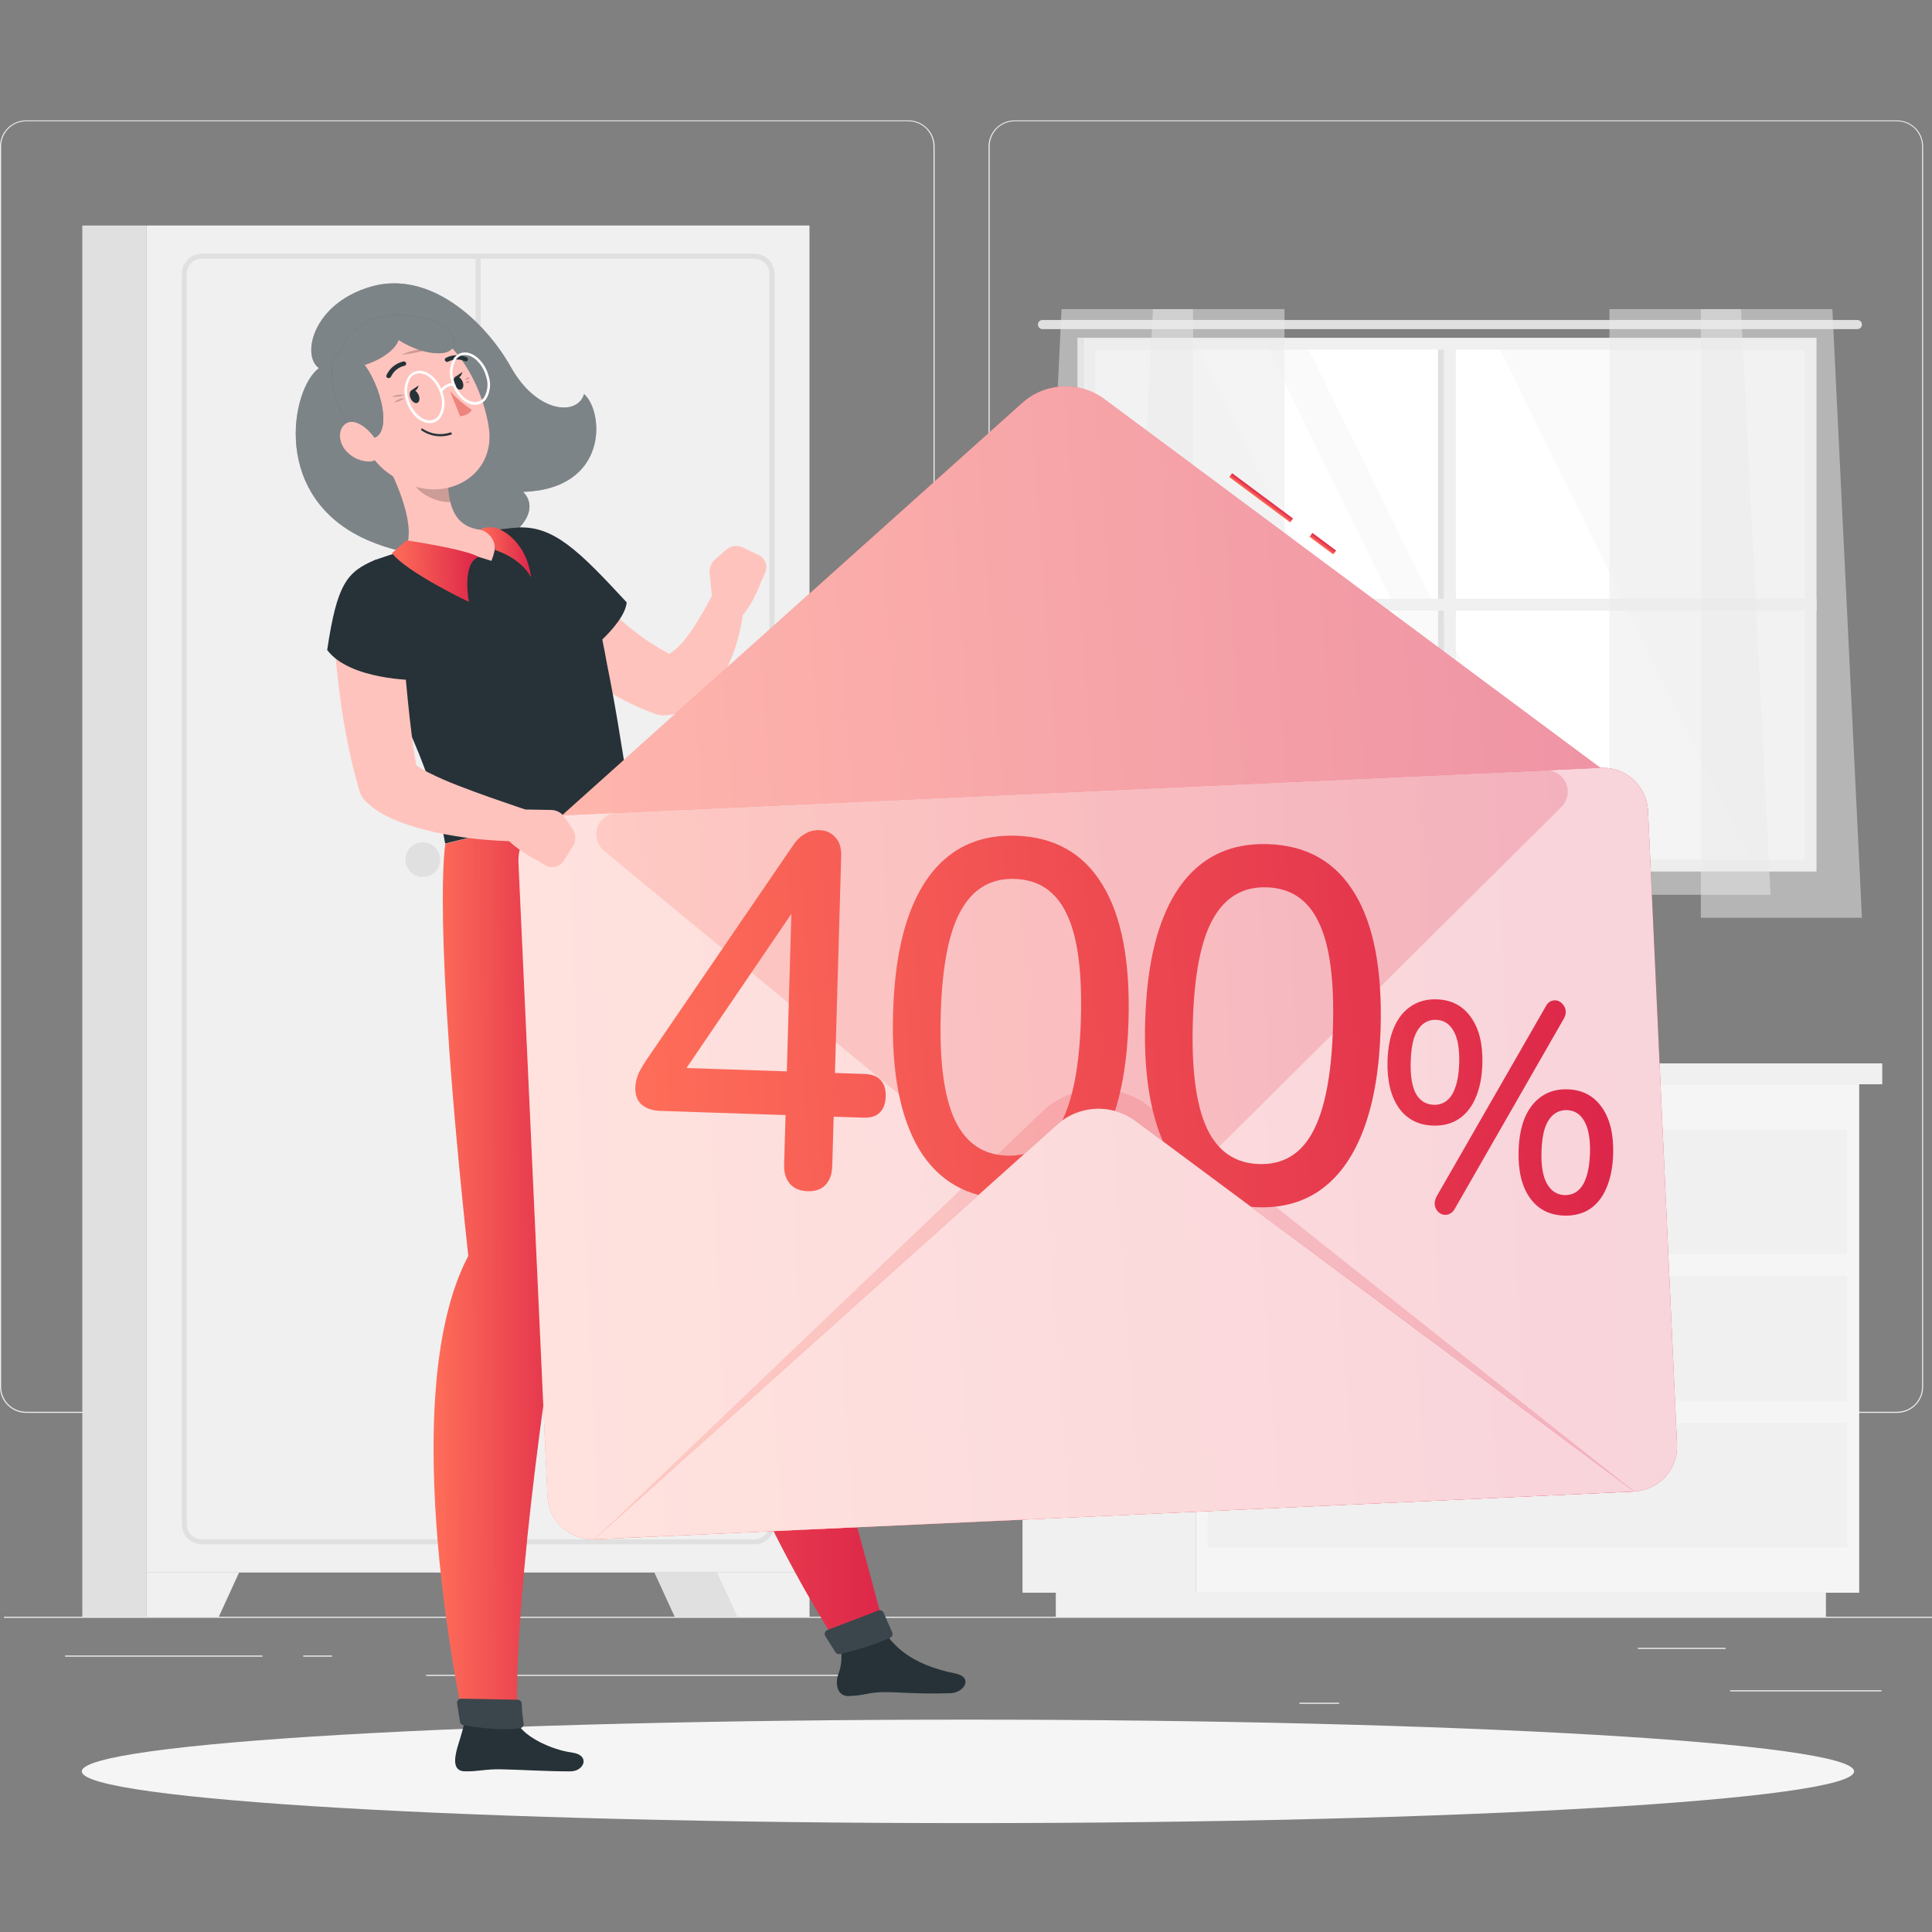 <?xml version="1.0" encoding="UTF-8"?> <svg xmlns="http://www.w3.org/2000/svg" width="256" height="256" viewBox="0 0 256 256" fill="none"><rect x="0" y="0" width="256" height="256" fill="#808080" stroke="none"/><path d="M256 214.223H0.516V214.374H256V214.223Z" fill="#EBEBEB"></path><path d="M249.315 223.967H229.258V224.118H249.315V223.967Z" fill="#EBEBEB"></path><path d="M177.444 225.614H172.182V225.766H177.444V225.614Z" fill="#EBEBEB"></path><path d="M228.653 218.347H217.032V218.498H228.653V218.347Z" fill="#EBEBEB"></path><path d="M34.785 219.364H8.629V219.516H34.785V219.364Z" fill="#EBEBEB"></path><path d="M44.014 219.364H40.181V219.516H44.014V219.364Z" fill="#EBEBEB"></path><path d="M113.209 221.92H56.477V222.071H113.209V221.92Z" fill="#EBEBEB"></path><path d="M120.385 187.214H3.452C2.536 187.212 1.658 186.847 1.011 186.199C0.363 185.55 -1.40481e-06 184.672 0 183.756V19.38C0.008 18.469 0.375 17.598 1.021 16.957C1.668 16.315 2.541 15.954 3.452 15.952H120.385C121.303 15.952 122.182 16.317 122.831 16.965C123.479 17.614 123.843 18.493 123.843 19.41V183.756C123.843 184.673 123.479 185.552 122.831 186.201C122.182 186.849 121.303 187.214 120.385 187.214V187.214ZM3.452 16.073C2.576 16.075 1.736 16.424 1.118 17.044C0.499 17.664 0.151 18.504 0.151 19.38V183.756C0.151 184.632 0.499 185.472 1.118 186.092C1.736 186.712 2.576 187.061 3.452 187.062H120.385C121.262 187.061 122.102 186.712 122.722 186.092C123.342 185.472 123.69 184.632 123.692 183.756V19.38C123.69 18.504 123.342 17.663 122.722 17.044C122.102 16.424 121.262 16.075 120.385 16.073H3.452Z" fill="#EBEBEB"></path><path d="M251.38 187.214H134.441C133.524 187.212 132.646 186.847 131.997 186.199C131.349 185.551 130.985 184.672 130.983 183.756V19.38C130.992 18.469 131.361 17.598 132.008 16.956C132.655 16.315 133.529 15.954 134.441 15.952H251.38C252.29 15.956 253.162 16.317 253.807 16.959C254.452 17.6 254.818 18.47 254.826 19.38V183.756C254.826 184.671 254.464 185.548 253.818 186.197C253.172 186.845 252.295 187.21 251.38 187.214V187.214ZM134.441 16.073C133.564 16.075 132.724 16.424 132.105 17.044C131.485 17.663 131.136 18.504 131.134 19.38V183.756C131.136 184.632 131.485 185.472 132.105 186.092C132.724 186.712 133.564 187.061 134.441 187.062H251.38C252.257 187.061 253.097 186.712 253.717 186.092C254.337 185.472 254.685 184.632 254.687 183.756V19.38C254.685 18.504 254.337 17.663 253.717 17.044C253.097 16.424 252.257 16.075 251.38 16.073H134.441Z" fill="#EBEBEB"></path><path d="M239.784 45.681H144.47V114.567H239.784V45.681Z" fill="#FAFAFA"></path><path d="M232.226 114.561L198.458 45.681H173.114L206.882 114.561H232.226Z" fill="white"></path><path d="M201.535 114.561L167.767 45.681H158.52L192.293 114.561H201.535Z" fill="white"></path><path d="M138.135 42.399H246.112C246.273 42.399 246.427 42.462 246.541 42.576C246.654 42.69 246.718 42.844 246.718 43.004C246.718 43.165 246.654 43.319 246.541 43.432C246.427 43.546 246.273 43.61 246.112 43.61H138.135C137.975 43.61 137.821 43.546 137.707 43.432C137.594 43.319 137.53 43.165 137.53 43.004C137.53 42.844 137.594 42.69 137.707 42.576C137.821 42.462 137.975 42.399 138.135 42.399Z" fill="#E0E0E0"></path><path d="M192.91 45.475H191.336V114.767H192.91V45.475Z" fill="#F0F0F0"></path><path d="M191.336 45.475H190.549V114.767H191.336V45.475Z" fill="#E0E0E0"></path><path d="M143.549 79.334V80.908H240.698V79.334H143.549Z" fill="#F0F0F0"></path><path d="M143.549 113.907V44.761H240.698V113.907V115.481H143.549V113.907ZM239.123 113.907V46.335H145.123V113.907H239.123Z" fill="#F0F0F0"></path><path d="M143.549 44.761H142.762V115.481H143.549V44.761Z" fill="#E0E0E0"></path><path opacity="0.5" d="M170.201 40.957V118.564H148.86L152.772 40.957H170.201Z" fill="#EBEBEB"></path><path opacity="0.5" d="M158.09 40.957V121.61H136.749L140.661 40.957H158.09Z" fill="#EBEBEB"></path><path opacity="0.5" d="M213.259 40.957V118.564H234.606L230.688 40.957H213.259Z" fill="#EBEBEB"></path><path opacity="0.5" d="M225.371 40.957V121.61H246.718L242.8 40.957H225.371Z" fill="#EBEBEB"></path><path d="M19.433 208.367H107.262L107.262 29.881H19.433L19.433 208.367Z" fill="#F0F0F0"></path><path d="M99.971 204.63H26.737C26.036 204.626 25.366 204.344 24.871 203.847C24.377 203.351 24.098 202.679 24.097 201.978V36.27C24.098 35.566 24.379 34.891 24.878 34.394C25.376 33.897 26.051 33.617 26.755 33.617H99.971C100.674 33.619 101.348 33.899 101.845 34.396C102.342 34.893 102.622 35.567 102.624 36.27V201.978C102.622 202.681 102.342 203.355 101.845 203.852C101.348 204.349 100.674 204.629 99.971 204.63V204.63ZM26.737 34.284C26.211 34.285 25.706 34.495 25.334 34.867C24.962 35.239 24.752 35.744 24.751 36.27V201.978C24.751 202.505 24.96 203.01 25.332 203.382C25.705 203.755 26.21 203.964 26.737 203.964H99.971C100.498 203.964 101.003 203.755 101.376 203.382C101.748 203.01 101.958 202.505 101.958 201.978V36.27C101.956 35.744 101.746 35.239 101.374 34.867C101.002 34.495 100.498 34.285 99.971 34.284H26.737Z" fill="#E0E0E0"></path><path d="M19.439 214.223H28.996L31.678 208.367H19.439V214.223Z" fill="#F0F0F0"></path><path d="M98.954 214.223H89.397L86.709 208.367H98.954V214.223Z" fill="#E0E0E0"></path><path d="M107.268 214.223H97.712L95.023 208.367H107.268V214.223Z" fill="#F0F0F0"></path><path d="M19.439 29.881H10.907V214.223H19.439V29.881Z" fill="#E0E0E0"></path><path d="M63.351 204.63C63.307 204.63 63.264 204.622 63.224 204.605C63.183 204.588 63.147 204.564 63.116 204.533C63.085 204.502 63.06 204.465 63.043 204.425C63.027 204.384 63.018 204.341 63.018 204.297V33.95C63.018 33.862 63.053 33.778 63.116 33.715C63.178 33.653 63.263 33.617 63.351 33.617C63.44 33.617 63.524 33.653 63.587 33.715C63.649 33.778 63.684 33.862 63.684 33.95V204.291C63.686 204.336 63.678 204.38 63.662 204.422C63.646 204.463 63.622 204.501 63.591 204.533C63.56 204.564 63.522 204.589 63.481 204.606C63.44 204.623 63.396 204.631 63.351 204.63V204.63Z" fill="#E0E0E0"></path><path d="M56.023 116.196C57.287 116.196 58.312 115.171 58.312 113.907C58.312 112.642 57.287 111.617 56.023 111.617C54.759 111.617 53.734 112.642 53.734 113.907C53.734 115.171 54.759 116.196 56.023 116.196Z" fill="#E0E0E0"></path><path d="M70.679 116.196C71.943 116.196 72.968 115.171 72.968 113.907C72.968 112.642 71.943 111.617 70.679 111.617C69.415 111.617 68.39 112.642 68.39 113.907C68.39 115.171 69.415 116.196 70.679 116.196Z" fill="#E0E0E0"></path><path d="M158.429 143.671H135.489V211.043H158.429V143.671Z" fill="#F0F0F0"></path><path d="M241.946 211.043H139.898V214.223H241.946V211.043Z" fill="#F0F0F0"></path><path d="M158.435 211.043H246.354V143.671H158.435V211.043Z" fill="#F5F5F5"></path><path d="M160.027 185.584H244.755V169.131H160.027V185.584Z" fill="#F0F0F0"></path><path d="M160.027 205.036H244.755V188.582H160.027V205.036Z" fill="#F0F0F0"></path><path d="M160.027 166.133H244.755V149.679H160.027V166.133Z" fill="#F0F0F0"></path><path d="M249.407 140.904H158.429V143.672H249.407V140.904Z" fill="#F0F0F0"></path><path d="M132.285 143.672H158.429V140.904H132.285V143.672Z" fill="#E6E6E6"></path><path d="M128.258 241.571C193.106 241.571 245.676 238.502 245.676 234.716C245.676 230.93 193.106 227.861 128.258 227.861C63.41 227.861 10.84 230.93 10.84 234.716C10.84 238.502 63.41 241.571 128.258 241.571Z" fill="#F5F5F5"></path><path d="M42.264 48.775C39.897 47.134 41.435 40.206 49.168 37.977C56.902 35.749 64.247 42.501 67.699 48.654C71.151 54.807 76.541 55.146 77.389 52.215C80.047 54.54 80.683 64.805 69.31 65.174C73.295 69.165 62.649 77.25 49.186 71.769C35.724 66.289 38.552 51.482 42.264 48.775Z" fill="#263238"></path><path opacity="0.4" d="M42.264 48.775C39.897 47.134 41.435 40.206 49.168 37.977C56.902 35.749 64.247 42.501 67.699 48.654C71.151 54.807 76.541 55.146 77.389 52.215C80.047 54.54 80.683 64.805 69.31 65.174C73.295 69.165 62.649 77.25 49.186 71.769C35.724 66.289 38.552 51.482 42.264 48.775Z" fill="white"></path><path d="M75.572 234.716C72.241 234.716 69.05 234.492 66.427 234.443C64.187 234.401 63.4 234.752 61.583 234.71C60.075 234.68 60.135 233.238 60.596 231.579C60.832 230.743 61.201 229.726 61.51 228.381H68.596C69.558 230.198 73.137 231.863 75.766 232.215C78.279 232.554 77.431 234.716 75.572 234.716Z" fill="#263238"></path><path d="M125.927 224.361C121.343 224.482 119.792 224.233 117.213 224.215C115.002 224.215 114.675 224.676 112.435 224.736C110.957 224.779 110.618 223.119 111.078 221.854C111.479 220.796 111.596 219.652 111.417 218.535L117.406 216.512C118.394 217.887 120.471 220.521 126.575 221.745C129.022 222.241 127.762 224.312 125.927 224.361Z" fill="#263238"></path><path d="M83.445 105.828C83.445 105.828 94.188 135.09 100.171 154.33C105.827 173.182 117.4 216.512 117.4 216.512C117.618 217.499 112.477 218.807 111.411 218.534C111.411 218.534 92.413 190.411 87.69 158.744C70.34 136.749 62.134 111.03 62.134 111.03L83.445 105.828Z" fill="url(#paint0_linear_2_380)"></path><path d="M77.055 107.396C77.055 107.396 78.739 146.384 75.366 164.861C71.829 184.24 67.85 215.652 68.601 228.4C67.505 229.036 63.672 229.072 61.516 228.4C61.516 228.4 52.014 185.451 62.049 166.417C57.155 121.149 59.021 111.787 59.021 111.787L77.055 107.396Z" fill="url(#paint1_linear_2_380)"></path><path d="M69.134 225.729C69.154 226.606 69.237 227.48 69.382 228.345C69.396 228.418 69.395 228.492 69.379 228.565C69.363 228.637 69.333 228.705 69.29 228.765C69.247 228.825 69.192 228.876 69.129 228.914C69.066 228.952 68.995 228.977 68.922 228.987C66.33 229.405 62.581 228.806 61.389 228.588C61.278 228.569 61.175 228.516 61.097 228.435C61.018 228.354 60.968 228.251 60.953 228.139L60.565 225.687C60.556 225.61 60.564 225.532 60.588 225.458C60.612 225.384 60.651 225.317 60.703 225.259C60.756 225.202 60.819 225.156 60.891 225.126C60.962 225.095 61.038 225.08 61.116 225.081L68.601 225.226C68.737 225.228 68.867 225.28 68.966 225.373C69.065 225.467 69.125 225.594 69.134 225.729V225.729Z" fill="#263238"></path><path opacity="0.1" d="M69.134 225.729C69.154 226.606 69.237 227.48 69.382 228.345C69.396 228.418 69.395 228.492 69.379 228.565C69.363 228.637 69.333 228.705 69.29 228.765C69.247 228.825 69.192 228.876 69.129 228.914C69.066 228.952 68.995 228.977 68.922 228.987C66.33 229.405 62.581 228.806 61.389 228.588C61.278 228.569 61.175 228.516 61.097 228.435C61.018 228.354 60.968 228.251 60.953 228.139L60.565 225.687C60.556 225.61 60.564 225.532 60.588 225.458C60.612 225.384 60.651 225.317 60.703 225.259C60.756 225.202 60.819 225.156 60.891 225.126C60.962 225.095 61.038 225.08 61.116 225.081L68.601 225.226C68.737 225.228 68.867 225.28 68.966 225.373C69.065 225.467 69.125 225.594 69.134 225.729V225.729Z" fill="white"></path><path d="M117.085 213.696C117.352 214.301 117.83 215.452 118.217 216.27C118.25 216.335 118.268 216.406 118.273 216.478C118.277 216.551 118.268 216.623 118.244 216.692C118.22 216.761 118.183 216.824 118.135 216.878C118.087 216.933 118.028 216.977 117.963 217.008C115.814 217.93 113.584 218.652 111.302 219.164C111.188 219.197 111.067 219.191 110.957 219.147C110.848 219.103 110.756 219.024 110.696 218.922L109.358 216.79C109.315 216.722 109.287 216.645 109.278 216.565C109.268 216.485 109.276 216.404 109.302 216.328C109.327 216.251 109.37 216.181 109.425 216.123C109.481 216.065 109.549 216.02 109.624 215.991L116.34 213.423C116.407 213.39 116.479 213.371 116.553 213.367C116.627 213.362 116.702 213.373 116.771 213.399C116.841 213.424 116.905 213.464 116.959 213.515C117.013 213.566 117.056 213.628 117.085 213.696V213.696Z" fill="#263238"></path><path opacity="0.1" d="M117.085 213.696C117.352 214.301 117.83 215.452 118.217 216.27C118.25 216.335 118.268 216.406 118.273 216.478C118.277 216.551 118.268 216.623 118.244 216.692C118.22 216.761 118.183 216.824 118.135 216.878C118.087 216.933 118.028 216.977 117.963 217.008C115.814 217.93 113.584 218.652 111.302 219.164C111.188 219.197 111.067 219.191 110.957 219.147C110.848 219.103 110.756 219.024 110.696 218.922L109.358 216.79C109.315 216.722 109.287 216.645 109.278 216.565C109.268 216.485 109.276 216.404 109.302 216.328C109.327 216.251 109.37 216.181 109.425 216.123C109.481 216.065 109.549 216.02 109.624 215.991L116.34 213.423C116.407 213.39 116.479 213.371 116.553 213.367C116.627 213.362 116.702 213.373 116.771 213.399C116.841 213.424 116.905 213.464 116.959 213.515C117.013 213.566 117.056 213.628 117.085 213.696V213.696Z" fill="white"></path><path d="M75.378 74.265L75.644 74.658L75.978 75.137C76.214 75.458 76.45 75.791 76.698 76.112C77.195 76.76 77.704 77.408 78.243 78.031C79.312 79.286 80.453 80.479 81.658 81.604C82.855 82.712 84.123 83.74 85.455 84.681C86.779 85.592 88.17 86.401 89.615 87.103L87.841 86.8C87.953 86.837 88.074 86.837 88.186 86.8C88.445 86.749 88.69 86.646 88.907 86.498C89.623 85.991 90.258 85.378 90.79 84.681C91.457 83.835 92.064 82.945 92.607 82.016C93.213 81.071 93.758 79.993 94.279 79.049L94.382 78.861C94.625 78.416 95.013 78.068 95.481 77.874C95.949 77.679 96.469 77.65 96.956 77.791C97.443 77.933 97.867 78.235 98.159 78.65C98.451 79.065 98.592 79.566 98.56 80.072C98.464 81.437 98.248 82.791 97.912 84.118C97.578 85.486 97.111 86.818 96.519 88.096C95.854 89.556 94.947 90.893 93.837 92.051C93.145 92.743 92.358 93.333 91.499 93.801C90.508 94.334 89.421 94.666 88.301 94.776C87.799 94.827 87.292 94.765 86.818 94.594L86.521 94.479C84.553 93.756 82.657 92.85 80.859 91.772C79.956 91.239 79.096 90.658 78.243 90.064C77.389 89.471 76.595 88.817 75.82 88.157C74.253 86.829 72.789 85.383 71.442 83.833C70.769 83.052 70.115 82.264 69.504 81.411C69.195 80.993 68.898 80.569 68.602 80.133L68.165 79.461L67.941 79.103L67.687 78.679C67.09 77.686 66.905 76.499 67.171 75.37C67.437 74.242 68.133 73.263 69.111 72.64C70.088 72.018 71.27 71.802 72.405 72.039C73.54 72.275 74.537 72.946 75.184 73.907L75.378 74.265Z" fill="#FFC3BD"></path><path d="M68.608 69.898C73.325 69.65 76.65 72.896 83.039 79.818C82.736 83.052 76.42 87.612 76.42 87.612C76.42 87.612 62.582 77.535 68.608 69.898Z" fill="#263238"></path><path d="M77.837 76.699C78.888 80.395 79.749 84.143 80.417 87.927C81.41 92.832 82.234 97.689 83.445 105.828L58.985 111.769C57.774 104.762 55.091 97.108 46.934 82.67C46.482 81.923 46.203 81.084 46.116 80.215C46.029 79.346 46.138 78.468 46.433 77.646C46.728 76.824 47.203 76.078 47.823 75.463C48.443 74.848 49.192 74.378 50.016 74.089C50.961 73.756 51.966 73.423 53.044 73.12C56.675 71.956 60.385 71.053 64.145 70.419C65.356 70.238 66.67 70.086 67.905 69.959C70.084 69.764 72.264 70.328 74.074 71.557C75.884 72.785 77.214 74.602 77.837 76.699V76.699Z" fill="#263238"></path><path d="M50.742 60.403C52.559 63.745 55.357 70.001 53.613 72.95C53.613 72.95 56.877 71.618 65.119 74.319C66.475 70.831 64.695 70.256 64.695 70.256C60.407 70.286 59.572 67.361 59.384 64.466L50.742 60.403Z" fill="#FFC3BD"></path><path d="M63.418 73.792C61.135 74.701 62.134 79.757 62.134 79.757C62.134 79.757 53.716 75.748 51.942 73.272L53.868 71.6C53.868 71.6 61.704 72.763 63.418 73.792Z" fill="url(#paint2_linear_2_380)"></path><path d="M65.58 72.878C65.58 72.878 68.941 73.829 70.376 76.511C69.655 71.17 65.822 69.977 65.822 69.977C65.083 69.771 64.294 69.844 63.605 70.183C64.197 70.331 64.718 70.682 65.079 71.174C65.439 71.666 65.616 72.269 65.58 72.878Z" fill="url(#paint3_linear_2_380)"></path><path opacity="0.2" d="M54.285 62.062L59.414 64.484C59.448 65.165 59.541 65.842 59.693 66.507C58.106 66.658 55.484 65.526 54.812 64C54.519 63.392 54.34 62.735 54.285 62.062V62.062Z" fill="black"></path><path d="M45.958 53.977C48.441 59.482 49.38 61.85 53.34 63.824C59.306 66.785 65.573 62.928 64.798 56.89C64.096 51.44 60.147 43.361 53.74 42.901C52.367 42.755 50.979 42.979 49.722 43.55C48.464 44.12 47.382 45.017 46.588 46.148C45.794 47.278 45.317 48.6 45.206 49.977C45.095 51.353 45.355 52.735 45.958 53.977V53.977Z" fill="#FFC3BD"></path><path opacity="0.2" d="M53.613 52.36C53.048 52.213 52.447 52.296 51.942 52.59C52.509 52.626 53.077 52.547 53.613 52.36V52.36Z" fill="black"></path><path opacity="0.2" d="M53.637 52.766C53.374 52.754 53.112 52.799 52.868 52.899C52.625 52.998 52.406 53.149 52.226 53.341C52.732 53.254 53.214 53.057 53.637 52.766V52.766Z" fill="black"></path><path opacity="0.2" d="M61.601 50.344C61.601 50.344 61.952 49.847 62.261 50.078C62.174 50.163 62.071 50.231 61.957 50.277C61.844 50.322 61.723 50.345 61.601 50.344Z" fill="black"></path><path opacity="0.2" d="M61.71 50.713C61.71 50.713 61.989 50.265 62.225 50.641C62.157 50.705 62.071 50.746 61.979 50.759C61.887 50.772 61.793 50.756 61.71 50.713V50.713Z" fill="black"></path><path opacity="0.2" d="M58.01 45.984C58.01 45.984 54.782 46.147 53.244 47.019C54.861 46.823 56.457 46.476 58.01 45.984Z" fill="black"></path><path d="M54.376 52.724C54.564 53.196 54.982 53.493 55.272 53.396C55.563 53.299 55.672 52.833 55.484 52.367C55.297 51.9 54.879 51.591 54.588 51.688C54.297 51.785 54.194 52.251 54.376 52.724Z" fill="#263238"></path><path d="M60.19 50.944C60.377 51.416 60.795 51.719 61.086 51.616C61.377 51.513 61.492 51.059 61.304 50.586C61.116 50.114 60.698 49.811 60.402 49.908C60.105 50.005 60.002 50.471 60.19 50.944Z" fill="#263238"></path><path d="M60.28 49.98L61.273 49.29C61.273 49.29 61.037 50.362 60.28 49.98Z" fill="#263238"></path><path d="M59.632 51.84C60.483 52.779 61.45 53.607 62.509 54.304C62.121 55.086 60.965 55.158 60.965 55.158L59.632 51.84Z" fill="#ED847E"></path><path d="M58.961 57.775C59.238 57.735 59.511 57.673 59.778 57.587C59.796 57.581 59.812 57.571 59.826 57.559C59.84 57.546 59.85 57.531 59.858 57.514C59.865 57.496 59.869 57.478 59.869 57.459C59.869 57.441 59.865 57.422 59.857 57.405C59.843 57.367 59.815 57.336 59.779 57.318C59.743 57.3 59.702 57.297 59.663 57.308C59.061 57.508 58.421 57.569 57.791 57.486C57.162 57.403 56.56 57.179 56.029 56.83C56.016 56.816 56 56.806 55.982 56.798C55.965 56.791 55.946 56.787 55.927 56.787C55.907 56.787 55.889 56.791 55.871 56.798C55.853 56.806 55.837 56.816 55.824 56.83C55.812 56.846 55.804 56.864 55.8 56.883C55.795 56.902 55.795 56.921 55.798 56.941C55.801 56.96 55.809 56.978 55.819 56.994C55.83 57.011 55.844 57.025 55.86 57.036C56.767 57.656 57.871 57.919 58.961 57.775V57.775Z" fill="#263238"></path><path d="M60.075 44.675C59.251 41.841 47.763 39.007 45.141 46.668C42.422 47.558 44.777 57.023 48.314 57.998C52.16 59.058 51.027 52.039 48.314 48.351C50.415 47.697 52.377 46.389 52.814 45.045C56.132 47.201 60.959 47.728 60.075 44.675Z" fill="#263238"></path><path opacity="0.4" d="M60.075 44.675C59.251 41.841 47.763 39.007 45.141 46.668C42.422 47.558 44.777 57.023 48.314 57.998C52.16 59.058 51.027 52.039 48.314 48.351C50.415 47.697 52.377 46.389 52.814 45.045C56.132 47.201 60.959 47.728 60.075 44.675Z" fill="white"></path><path d="M45.941 59.833C46.334 60.256 46.812 60.592 47.342 60.819C47.873 61.046 48.446 61.16 49.023 61.154C50.452 61.075 50.531 59.385 49.629 58.023C48.793 56.811 47.049 55.358 45.868 56.103C44.687 56.848 44.85 58.725 45.941 59.833Z" fill="#FFC3BD"></path><path d="M51.633 50.065C51.673 50.052 51.711 50.031 51.743 50.003C51.776 49.975 51.802 49.94 51.82 49.902C51.984 49.546 52.226 49.232 52.53 48.984C52.833 48.737 53.189 48.562 53.57 48.473C53.61 48.468 53.648 48.454 53.683 48.434C53.718 48.414 53.748 48.387 53.771 48.354C53.795 48.322 53.812 48.285 53.821 48.246C53.83 48.207 53.832 48.167 53.825 48.127C53.802 48.048 53.75 47.98 53.679 47.937C53.608 47.895 53.524 47.88 53.443 47.897C52.956 48.007 52.5 48.228 52.112 48.543C51.725 48.858 51.415 49.259 51.209 49.714C51.193 49.751 51.186 49.791 51.187 49.83C51.188 49.87 51.197 49.909 51.215 49.945C51.232 49.981 51.256 50.013 51.286 50.039C51.317 50.065 51.352 50.084 51.39 50.096C51.472 50.113 51.557 50.103 51.633 50.065V50.065Z" fill="#263238"></path><path d="M61.831 47.867C61.865 47.854 61.896 47.833 61.922 47.807C61.948 47.781 61.969 47.75 61.982 47.716C61.996 47.68 62.002 47.642 62.001 47.603C62 47.565 61.991 47.528 61.975 47.493C61.96 47.458 61.937 47.426 61.909 47.4C61.881 47.374 61.849 47.354 61.813 47.34C61.378 47.143 60.904 47.049 60.427 47.065C59.95 47.08 59.484 47.206 59.063 47.431C59.031 47.451 59.004 47.477 58.983 47.509C58.962 47.54 58.947 47.576 58.941 47.613C58.935 47.65 58.937 47.688 58.946 47.725C58.956 47.761 58.973 47.795 58.997 47.825C59.043 47.889 59.112 47.933 59.189 47.949C59.266 47.964 59.347 47.95 59.414 47.909C59.75 47.736 60.121 47.641 60.499 47.633C60.877 47.625 61.252 47.703 61.595 47.861C61.67 47.893 61.754 47.895 61.831 47.867V47.867Z" fill="#263238"></path><path d="M56.926 56.067C55.605 56.067 54.206 54.668 53.758 52.851C53.608 52.363 53.562 51.848 53.623 51.341C53.685 50.834 53.852 50.346 54.116 49.908C54.263 49.692 54.456 49.511 54.681 49.378C54.906 49.245 55.157 49.163 55.418 49.139C56.792 49.011 58.282 50.453 58.755 52.348C58.904 52.837 58.949 53.352 58.887 53.859C58.824 54.366 58.655 54.854 58.391 55.291C58.245 55.508 58.052 55.69 57.827 55.823C57.602 55.956 57.35 56.037 57.089 56.061L56.926 56.067ZM55.587 49.466H55.448C55.239 49.485 55.037 49.549 54.855 49.654C54.673 49.758 54.516 49.901 54.394 50.071C54.159 50.469 54.01 50.912 53.956 51.371C53.903 51.83 53.947 52.295 54.085 52.736C54.515 54.474 55.854 55.806 57.059 55.691C57.269 55.675 57.473 55.612 57.657 55.507C57.84 55.403 57.998 55.258 58.119 55.086C58.352 54.687 58.499 54.244 58.553 53.786C58.606 53.327 58.563 52.862 58.428 52.421C58.01 50.756 56.762 49.466 55.587 49.466Z" fill="white"></path><path d="M62.945 53.644C61.625 53.644 60.232 52.239 59.778 50.422C59.63 49.935 59.585 49.422 59.647 48.916C59.709 48.41 59.875 47.923 60.135 47.485C60.282 47.267 60.476 47.085 60.702 46.95C60.928 46.816 61.181 46.734 61.443 46.71C62.806 46.583 64.302 48.03 64.774 49.92C64.925 50.408 64.971 50.922 64.909 51.429C64.848 51.937 64.68 52.425 64.417 52.863C64.269 53.08 64.076 53.262 63.849 53.395C63.623 53.528 63.37 53.609 63.109 53.632L62.945 53.644ZM61.613 47.043H61.474C61.263 47.059 61.059 47.122 60.876 47.227C60.692 47.331 60.535 47.476 60.414 47.649C60.178 48.046 60.029 48.489 59.975 48.948C59.922 49.407 59.966 49.873 60.105 50.313C60.541 52.051 61.873 53.378 63.078 53.269C63.289 53.253 63.493 53.19 63.676 53.085C63.86 52.981 64.017 52.836 64.138 52.663C64.374 52.266 64.523 51.823 64.576 51.364C64.629 50.905 64.585 50.44 64.447 49.998C64.029 48.333 62.782 47.043 61.643 47.043H61.613Z" fill="white"></path><path d="M58.404 51.961C58.363 51.959 58.325 51.944 58.295 51.918C58.279 51.903 58.266 51.885 58.257 51.864C58.249 51.844 58.244 51.822 58.244 51.8C58.244 51.778 58.249 51.756 58.257 51.736C58.266 51.716 58.279 51.697 58.295 51.682C58.343 51.628 59.433 50.362 60.281 50.931C60.299 50.943 60.315 50.959 60.327 50.977C60.34 50.995 60.348 51.015 60.353 51.036C60.357 51.058 60.358 51.08 60.353 51.101C60.349 51.123 60.341 51.143 60.329 51.161C60.317 51.18 60.302 51.195 60.284 51.208C60.266 51.22 60.246 51.229 60.224 51.233C60.203 51.238 60.181 51.238 60.159 51.234C60.138 51.23 60.117 51.222 60.099 51.21C59.494 50.816 58.561 51.888 58.555 51.9C58.536 51.921 58.512 51.937 58.486 51.947C58.46 51.958 58.432 51.962 58.404 51.961V51.961Z" fill="white"></path><path d="M54.467 51.761L55.466 51.077C55.466 51.077 55.242 52.142 54.467 51.761Z" fill="#263238"></path><path d="M96.162 72.878L94.751 74.119C94.49 74.349 94.289 74.637 94.162 74.961C94.036 75.284 93.989 75.633 94.024 75.978L94.363 79.261C94.429 79.908 94.649 80.531 95.005 81.076C95.361 81.621 95.843 82.072 96.41 82.392L97.119 82.791C99.596 80.896 100.88 77.014 100.88 77.014L101.364 75.954C101.572 75.52 101.6 75.022 101.441 74.568C101.282 74.114 100.949 73.741 100.516 73.532L98.421 72.539C98.052 72.371 97.642 72.313 97.241 72.373C96.84 72.433 96.465 72.609 96.162 72.878V72.878Z" fill="#FFC3BD"></path><path d="M53.165 82.749L53.571 87.721C53.704 89.398 53.873 91.07 54.031 92.735C54.188 94.401 54.388 96.054 54.594 97.701C54.8 99.348 55.06 100.959 55.345 102.546L54.309 100.675C54.569 100.979 54.873 101.242 55.212 101.456C55.729 101.804 56.269 102.118 56.828 102.394C58.04 103 59.354 103.575 60.722 104.102C62.091 104.629 63.496 105.15 64.919 105.652L69.201 107.13H69.255C69.751 107.305 70.17 107.649 70.437 108.102C70.704 108.555 70.803 109.088 70.716 109.606C70.629 110.125 70.362 110.597 69.962 110.938C69.562 111.279 69.055 111.468 68.529 111.472C66.881 111.472 65.307 111.369 63.684 111.218C62.061 111.066 60.486 110.83 58.875 110.527C57.215 110.221 55.578 109.8 53.976 109.268C53.096 108.977 52.236 108.627 51.402 108.22C50.361 107.725 49.401 107.073 48.556 106.288C48.11 105.875 47.786 105.347 47.617 104.762L47.521 104.423C47.012 102.649 46.564 100.88 46.206 99.112C45.849 97.344 45.516 95.575 45.262 93.813C45.007 92.051 44.789 90.276 44.608 88.508C44.426 86.74 44.311 84.996 44.257 83.143C44.226 81.986 44.647 80.862 45.43 80.01C46.214 79.158 47.299 78.645 48.455 78.58C49.61 78.514 50.746 78.902 51.621 79.66C52.495 80.418 53.041 81.487 53.141 82.64L53.165 82.749Z" fill="#FFC3BD"></path><path d="M49.798 74.156C45.965 75.742 44.663 77.341 43.355 86.128C46.334 90.119 55.03 90.119 55.03 90.119C55.03 90.119 54.376 78.685 49.798 74.156Z" fill="#263238"></path><path d="M173.897 70.618L173.518 71.128L176.658 73.462L177.037 72.952L173.897 70.618Z" fill="url(#paint4_linear_2_380)"></path><path d="M163.259 62.706L162.88 63.217L170.947 69.215L171.327 68.704L163.259 62.706Z" fill="url(#paint5_linear_2_380)"></path><path d="M135.422 53.414L71.024 111.133L143.398 107.814L215.766 104.502L146.347 52.893C144.746 51.707 142.783 51.111 140.792 51.206C138.801 51.3 136.904 52.081 135.422 53.414Z" fill="url(#paint6_linear_2_380)"></path><path opacity="0.5" d="M135.422 53.414L71.024 111.133L143.398 107.814L215.766 104.502L146.347 52.893C144.746 51.707 142.783 51.111 140.792 51.206C138.801 51.3 136.904 52.081 135.422 53.414Z" fill="white"></path><path d="M216.542 197.629L78.751 203.964C77.177 204.028 75.642 203.468 74.479 202.405C73.317 201.342 72.621 199.863 72.544 198.29L68.699 114.27C68.629 112.695 69.186 111.156 70.247 109.99C71.308 108.824 72.786 108.124 74.361 108.044L212.157 101.74C213.729 101.674 215.264 102.231 216.427 103.29C217.59 104.35 218.289 105.825 218.37 107.396L222.216 191.416C222.282 192.991 221.722 194.528 220.659 195.692C219.596 196.856 218.116 197.552 216.542 197.629V197.629Z" fill="url(#paint7_linear_2_380)"></path><path opacity="0.8" d="M216.542 197.629L78.751 203.964C77.177 204.028 75.642 203.468 74.479 202.405C73.317 201.342 72.621 199.863 72.544 198.29L68.699 114.27C68.629 112.695 69.186 111.156 70.247 109.99C71.308 108.824 72.786 108.124 74.361 108.044L212.157 101.74C213.729 101.674 215.264 102.231 216.427 103.29C217.59 104.35 218.289 105.825 218.37 107.396L222.216 191.416C222.282 192.991 221.722 194.528 220.659 195.692C219.596 196.856 218.116 197.552 216.542 197.629V197.629Z" fill="white"></path><path opacity="0.2" d="M144.125 165.63L80.047 112.744C79.603 112.379 79.28 111.888 79.121 111.336C78.961 110.784 78.973 110.196 79.155 109.651C79.337 109.106 79.68 108.628 80.138 108.282C80.597 107.936 81.15 107.737 81.725 107.711L143.253 104.895L204.781 102.073C205.352 102.049 205.918 102.197 206.403 102.5C206.889 102.802 207.272 103.244 207.502 103.767C207.733 104.291 207.8 104.872 207.694 105.434C207.589 105.996 207.317 106.513 206.912 106.918L147.934 165.442C147.436 165.942 146.77 166.238 146.066 166.273C145.361 166.308 144.669 166.078 144.125 165.63V165.63Z" fill="url(#paint8_linear_2_380)"></path><path opacity="0.2" d="M138.032 147.366L78.751 203.995L147.637 200.809L216.541 197.63L152.348 146.657C150.28 145.025 147.69 144.197 145.058 144.328C142.426 144.458 139.93 145.537 138.032 147.366V147.366Z" fill="url(#paint9_linear_2_380)"></path><path d="M107.021 157.842C106.031 157.809 105.255 157.495 104.694 156.898C104.134 156.258 103.869 155.406 103.9 154.341L104.091 147.753L87.501 147.199C86.469 147.164 85.651 146.893 85.046 146.384C84.441 145.875 84.154 145.111 84.183 144.091C84.2 143.514 84.342 142.897 84.608 142.24C84.916 141.584 85.437 140.735 86.169 139.694L104.995 112.146C105.471 111.407 106.003 110.87 106.591 110.534C107.18 110.154 107.846 109.977 108.589 110.002C109.456 110.03 110.149 110.342 110.669 110.937C111.231 111.489 111.495 112.341 111.462 113.495L110.634 142.176L114.533 142.306C115.524 142.339 116.239 142.607 116.679 143.111C117.16 143.615 117.387 144.333 117.36 145.265C117.332 146.241 117.063 146.965 116.554 147.436C116.086 147.909 115.356 148.129 114.366 148.096L110.466 147.966L110.276 154.554C110.245 155.618 109.932 156.452 109.336 157.053C108.783 157.612 108.011 157.875 107.021 157.842ZM104.258 141.963L104.936 118.472L106.608 118.528L89.719 143.343L89.773 141.48L104.258 141.963Z" fill="url(#paint10_linear_2_380)"></path><path d="M133.239 158.851C128.163 158.681 124.343 156.489 121.78 152.273C119.26 148.015 118.111 142.004 118.336 134.24C118.488 128.961 119.214 124.567 120.513 121.057C121.813 117.548 123.644 114.923 126.008 113.181C128.371 111.439 131.245 110.625 134.629 110.738C139.746 110.909 143.566 113.079 146.089 117.249C148.614 121.374 149.762 127.363 149.536 135.215C149.386 140.406 148.66 144.778 147.36 148.332C146.059 151.885 144.227 154.555 141.862 156.341C139.497 158.127 136.623 158.964 133.239 158.851ZM133.404 153.128C136.582 153.234 138.956 151.826 140.528 148.903C142.142 145.937 143.04 141.304 143.222 135.004C143.405 128.66 142.775 124.021 141.331 121.086C139.93 118.109 137.641 116.567 134.463 116.461C131.327 116.356 128.953 117.742 127.342 120.619C125.732 123.452 124.835 128.04 124.652 134.384C124.47 140.684 125.098 145.368 126.538 148.436C127.979 151.459 130.268 153.023 133.404 153.128Z" fill="url(#paint11_linear_2_380)"></path><path d="M166.641 159.966C161.565 159.797 157.745 157.604 155.182 153.389C152.662 149.13 151.514 143.119 151.738 135.355C151.89 130.076 152.616 125.682 153.916 122.173C155.215 118.663 157.046 116.038 159.41 114.296C161.773 112.554 164.647 111.74 168.031 111.853C173.148 112.024 176.968 114.194 179.491 118.364C182.016 122.489 183.164 128.478 182.938 136.331C182.788 141.521 182.062 145.893 180.762 149.447C179.461 153 177.629 155.67 175.264 157.456C172.899 159.242 170.025 160.079 166.641 159.966ZM166.806 154.243C169.984 154.349 172.358 152.941 173.93 150.018C175.544 147.052 176.442 142.419 176.624 136.12C176.807 129.776 176.177 125.136 174.733 122.202C173.332 119.224 171.043 117.682 167.865 117.576C164.729 117.471 162.355 118.857 160.744 121.735C159.134 124.567 158.237 129.156 158.054 135.5C157.872 141.799 158.5 146.483 159.94 149.551C161.381 152.574 163.67 154.138 166.806 154.243Z" fill="url(#paint12_linear_2_380)"></path><path d="M192.795 160.123C192.592 160.505 192.331 160.755 192.015 160.874C191.722 160.994 191.432 161.01 191.146 160.923C190.859 160.836 190.623 160.672 190.437 160.433C190.251 160.194 190.139 159.905 190.101 159.567C190.086 159.23 190.181 158.87 190.385 158.489L204.771 133.44C204.975 133.033 205.224 132.769 205.516 132.649C205.833 132.53 206.123 132.514 206.385 132.601C206.672 132.688 206.908 132.851 207.094 133.091C207.304 133.331 207.428 133.62 207.467 133.958C207.505 134.296 207.41 134.655 207.182 135.036L192.795 160.123ZM189.896 149.147C187.922 149.081 186.402 148.292 185.338 146.78C184.274 145.242 183.78 143.166 183.855 140.552C183.906 138.792 184.202 137.3 184.743 136.074C185.285 134.849 186.034 133.929 186.992 133.313C187.95 132.672 189.079 132.372 190.379 132.416C192.329 132.481 193.836 133.27 194.901 134.782C195.99 136.295 196.496 138.358 196.421 140.972C196.371 142.706 196.075 144.198 195.533 145.449C195.015 146.675 194.277 147.609 193.319 148.251C192.361 148.892 191.22 149.191 189.896 149.147ZM189.975 146.391C190.649 146.413 191.233 146.225 191.727 145.827C192.22 145.429 192.599 144.82 192.864 144C193.152 143.181 193.315 142.137 193.352 140.869C193.406 138.98 193.158 137.56 192.607 136.609C192.081 135.659 191.312 135.167 190.301 135.133C189.627 135.111 189.043 135.298 188.549 135.696C188.056 136.094 187.665 136.703 187.376 137.522C187.112 138.342 186.961 139.387 186.924 140.655C186.869 142.57 187.105 144.002 187.631 144.952C188.183 145.877 188.964 146.357 189.975 146.391ZM207.225 161.071C205.276 161.006 203.768 160.218 202.704 158.706C201.639 157.193 201.145 155.118 201.221 152.478C201.271 150.744 201.555 149.264 202.072 148.038C202.613 146.813 203.363 145.879 204.321 145.238C205.28 144.596 206.409 144.297 207.709 144.34C209.683 144.406 211.202 145.208 212.266 146.746C213.33 148.258 213.825 150.308 213.751 152.896C213.7 154.656 213.403 156.162 212.861 157.413C212.344 158.639 211.606 159.573 210.648 160.214C209.69 160.83 208.549 161.116 207.225 161.071ZM207.304 158.354C207.978 158.377 208.562 158.189 209.055 157.791C209.548 157.393 209.927 156.784 210.192 155.964C210.482 155.119 210.645 154.062 210.681 152.794C210.735 150.931 210.487 149.523 209.936 148.572C209.409 147.622 208.64 147.13 207.629 147.097C206.979 147.075 206.395 147.263 205.878 147.66C205.385 148.058 204.993 148.666 204.705 149.486C204.44 150.306 204.29 151.337 204.254 152.579C204.199 154.494 204.446 155.927 204.997 156.878C205.548 157.829 206.317 158.321 207.304 158.354Z" fill="url(#paint13_linear_2_380)"></path><path d="M140.061 149.013L78.751 203.964L147.637 200.809L216.541 197.63L150.465 148.534C148.941 147.403 147.074 146.833 145.178 146.92C143.282 147.007 141.475 147.747 140.061 149.013Z" fill="url(#paint14_linear_2_380)"></path><path d="M75.856 109.819L74.796 108.269C74.599 107.982 74.336 107.747 74.03 107.583C73.723 107.419 73.382 107.33 73.034 107.324L69.734 107.263C69.084 107.252 68.441 107.396 67.859 107.683C67.276 107.971 66.771 108.394 66.385 108.917L65.9 109.577C67.487 112.266 71.181 113.998 71.181 113.998L72.18 114.603C72.382 114.734 72.607 114.825 72.843 114.868C73.079 114.912 73.322 114.908 73.557 114.858C73.792 114.807 74.014 114.71 74.211 114.573C74.409 114.436 74.577 114.261 74.706 114.058L75.947 112.096C76.153 111.748 76.253 111.348 76.237 110.944C76.221 110.54 76.089 110.15 75.856 109.819Z" fill="#FFC3BD"></path><path opacity="0.8" d="M140.061 149.013L78.751 203.964L147.637 200.809L216.541 197.63L150.465 148.534C148.941 147.403 147.074 146.833 145.178 146.92C143.282 147.007 141.475 147.747 140.061 149.013Z" fill="white"></path><defs><linearGradient id="paint0_linear_2_380" x1="61.862" y1="216.352" x2="119.07" y2="215.516" gradientUnits="userSpaceOnUse"><stop stop-color="#FF6F59"></stop><stop offset="1" stop-color="#DC2449"></stop></linearGradient><linearGradient id="paint1_linear_2_380" x1="57.348" y1="226.499" x2="78.082" y2="226.397" gradientUnits="userSpaceOnUse"><stop stop-color="#FF6F59"></stop><stop offset="1" stop-color="#DC2449"></stop></linearGradient><linearGradient id="paint2_linear_2_380" x1="51.886" y1="79.597" x2="63.745" y2="79.1" gradientUnits="userSpaceOnUse"><stop stop-color="#FF6F59"></stop><stop offset="1" stop-color="#DC2449"></stop></linearGradient><linearGradient id="paint3_linear_2_380" x1="63.572" y1="76.38" x2="70.575" y2="76.168" gradientUnits="userSpaceOnUse"><stop stop-color="#FF6F59"></stop><stop offset="1" stop-color="#DC2449"></stop></linearGradient><linearGradient id="paint4_linear_2_380" x1="176.594" y1="73.419" x2="176.984" y2="72.888" gradientUnits="userSpaceOnUse"><stop stop-color="#FF6F59"></stop><stop offset="1" stop-color="#DC2449"></stop></linearGradient><linearGradient id="paint5_linear_2_380" x1="170.787" y1="69.099" x2="171.178" y2="68.57" gradientUnits="userSpaceOnUse"><stop stop-color="#FF6F59"></stop><stop offset="1" stop-color="#DC2449"></stop></linearGradient><linearGradient id="paint6_linear_2_380" x1="70.312" y1="109.953" x2="219.381" y2="99.228" gradientUnits="userSpaceOnUse"><stop stop-color="#FF6F59"></stop><stop offset="1" stop-color="#DC2449"></stop></linearGradient><linearGradient id="paint7_linear_2_380" x1="67.938" y1="201.957" x2="226.556" y2="194.86" gradientUnits="userSpaceOnUse"><stop stop-color="#FF6F59"></stop><stop offset="1" stop-color="#DC2449"></stop></linearGradient><linearGradient id="paint8_linear_2_380" x1="78.376" y1="165.013" x2="211.17" y2="157.08" gradientUnits="userSpaceOnUse"><stop stop-color="#FF6F59"></stop><stop offset="1" stop-color="#DC2449"></stop></linearGradient><linearGradient id="paint9_linear_2_380" x1="78.073" y1="202.82" x2="220.045" y2="193.054" gradientUnits="userSpaceOnUse"><stop stop-color="#FF6F59"></stop><stop offset="1" stop-color="#DC2449"></stop></linearGradient><linearGradient id="paint10_linear_2_380" x1="83.544" y1="160.071" x2="216.923" y2="149.989" gradientUnits="userSpaceOnUse"><stop stop-color="#FF6F59"></stop><stop offset="1" stop-color="#DC2449"></stop></linearGradient><linearGradient id="paint11_linear_2_380" x1="83.544" y1="160.071" x2="216.923" y2="149.989" gradientUnits="userSpaceOnUse"><stop stop-color="#FF6F59"></stop><stop offset="1" stop-color="#DC2449"></stop></linearGradient><linearGradient id="paint12_linear_2_380" x1="83.544" y1="160.071" x2="216.923" y2="149.989" gradientUnits="userSpaceOnUse"><stop stop-color="#FF6F59"></stop><stop offset="1" stop-color="#DC2449"></stop></linearGradient><linearGradient id="paint13_linear_2_380" x1="83.544" y1="160.071" x2="216.923" y2="149.989" gradientUnits="userSpaceOnUse"><stop stop-color="#FF6F59"></stop><stop offset="1" stop-color="#DC2449"></stop></linearGradient><linearGradient id="paint14_linear_2_380" x1="78.073" y1="202.841" x2="219.982" y2="192.63" gradientUnits="userSpaceOnUse"><stop stop-color="#FF6F59"></stop><stop offset="1" stop-color="#DC2449"></stop></linearGradient></defs></svg> 